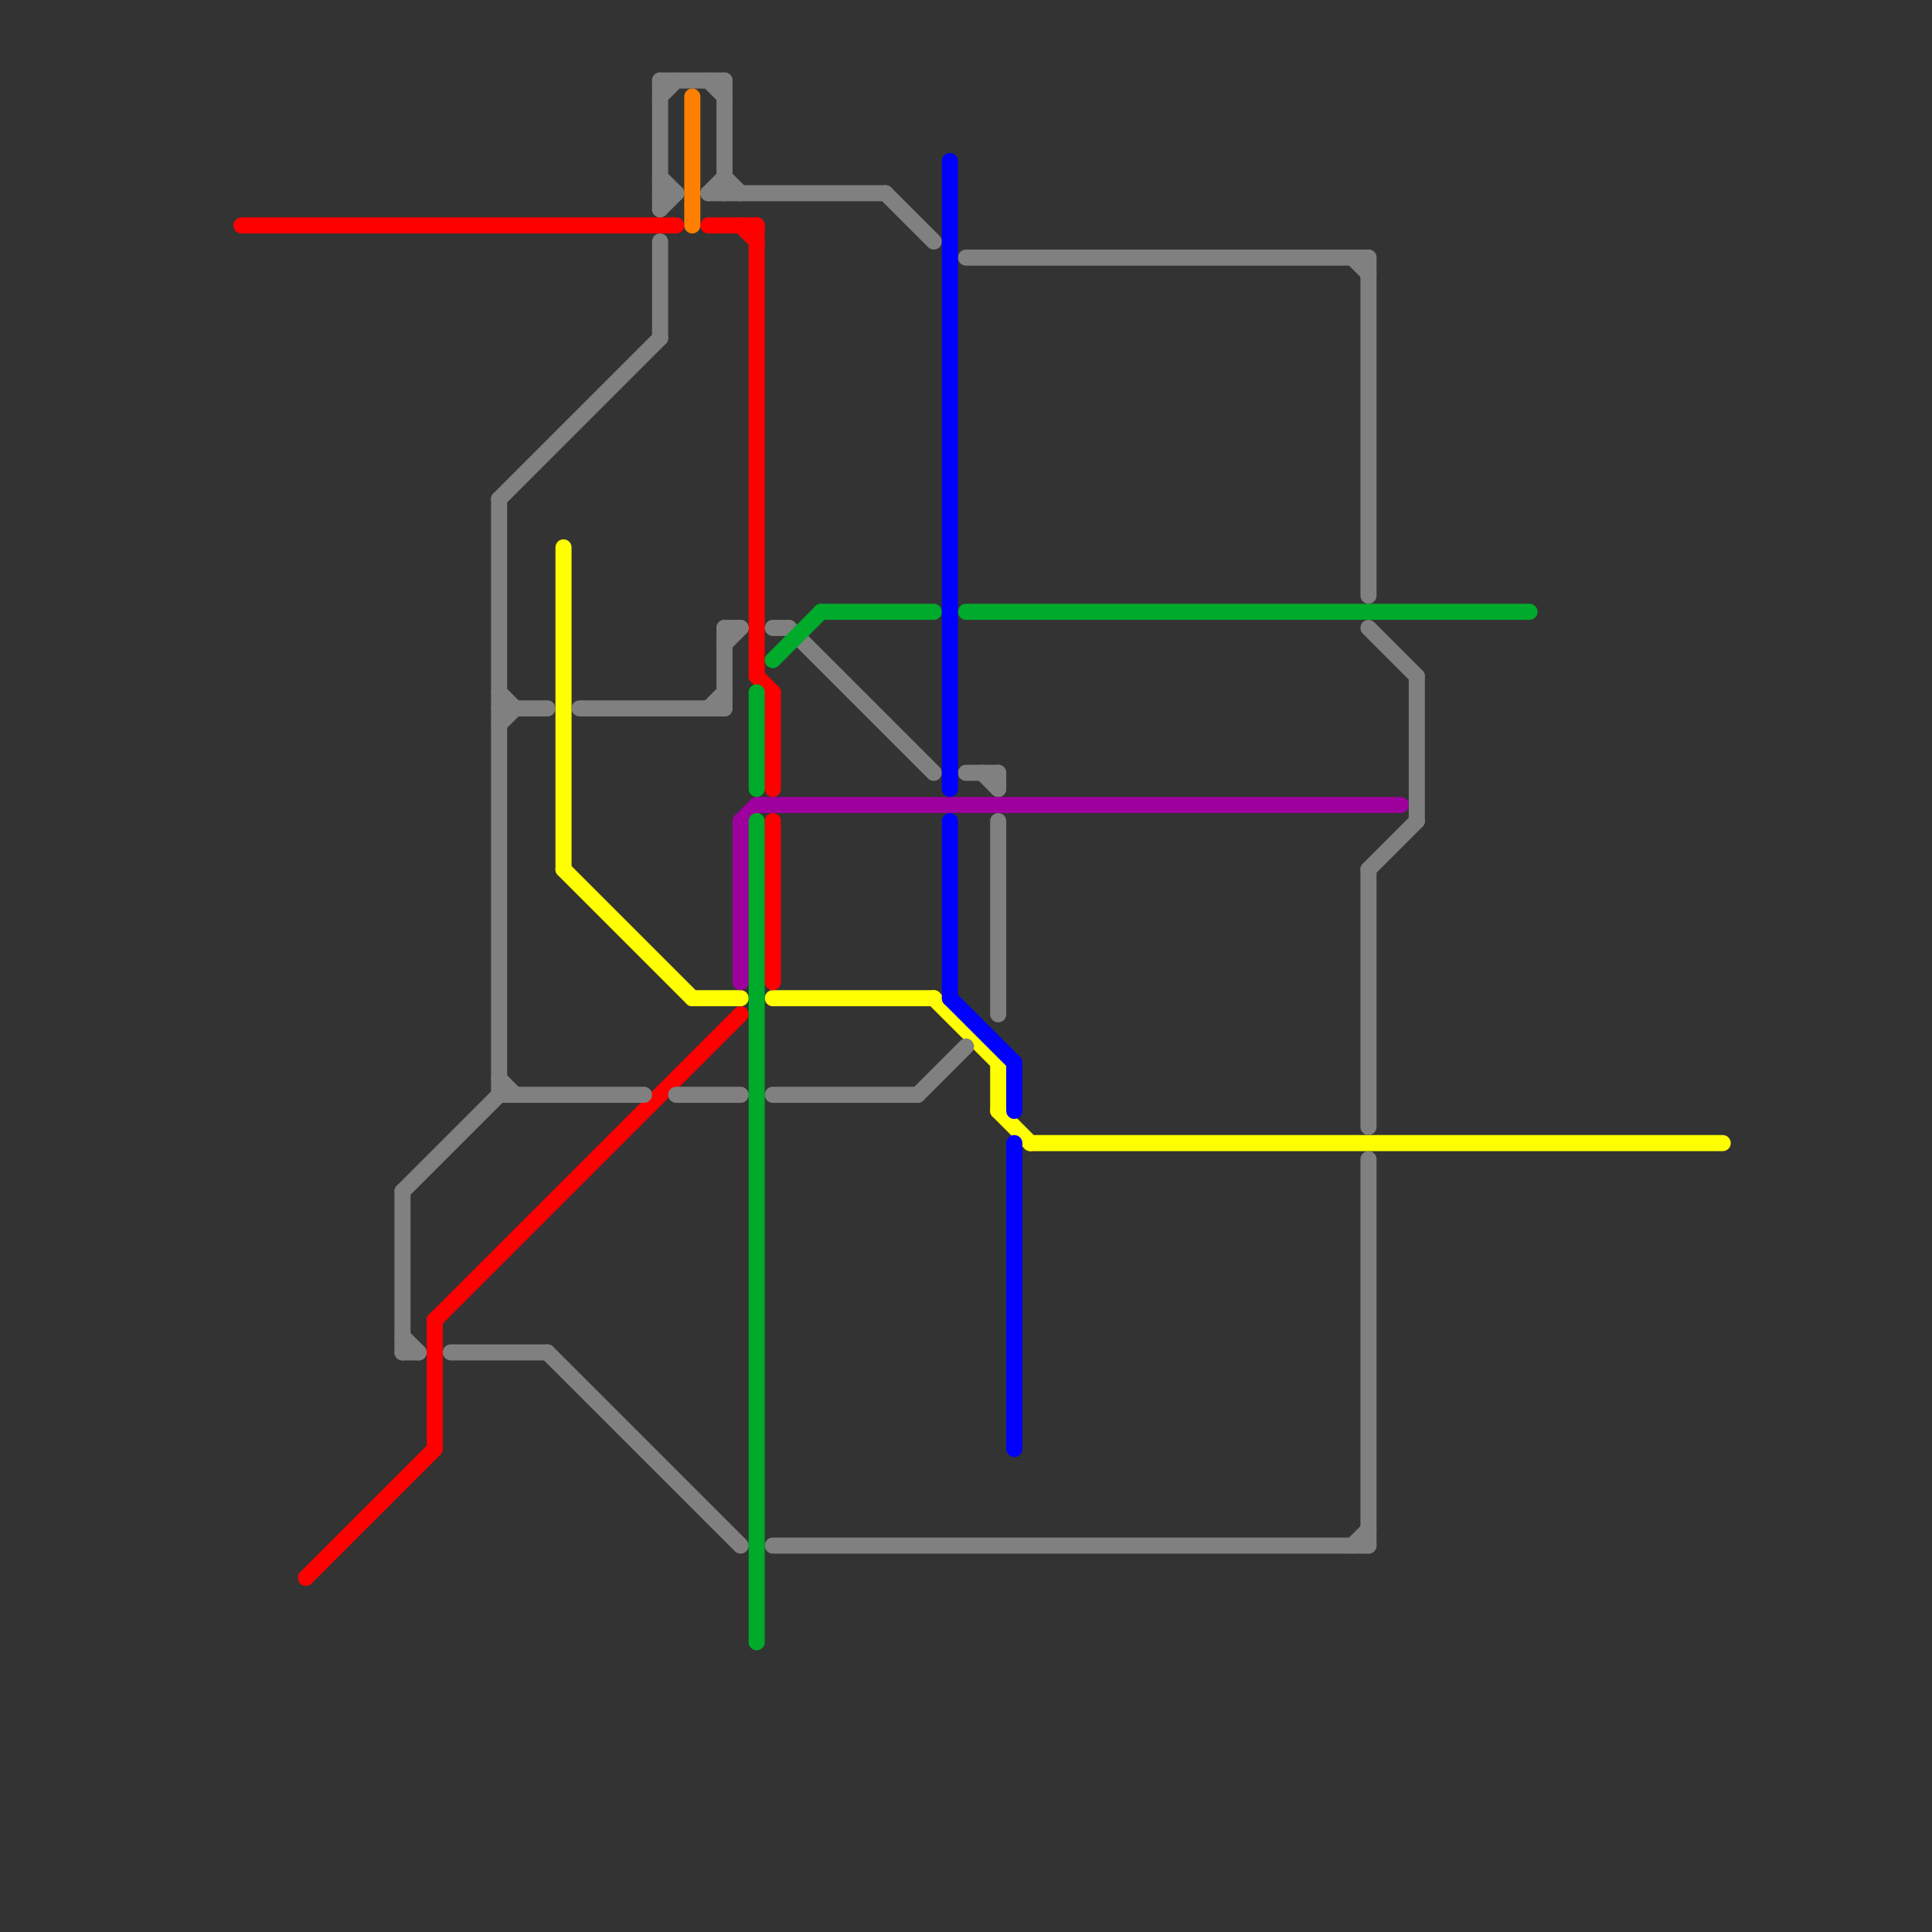 
<svg version="1.1" xmlns="http://www.w3.org/2000/svg" viewBox="0 0 120 120">
<rect x="0" y="0" width="120" height="120" fill="#333333" stroke="none"/>
<style>text { font: 1px Helvetica; font-weight: 600; white-space: pre; dominant-baseline: central; } line { stroke-width: 1; fill: none; stroke-linecap: round; stroke-linejoin: round; } .c0 { stroke: #ffff02 } .c1 { stroke: #ff0000 } .c2 { stroke: #808080 } .c3 { stroke: #ff8000 } .c4 { stroke: #9d009d } .c5 { stroke: #00aa2b } .c6 { stroke: #0000ff }</style><defs><g id="wm-xf"><circle r="1.2" fill="#000"/><circle r="0.9" fill="#fff"/><circle r="0.6" fill="#000"/><circle r="0.3" fill="#fff"/></g><g id="wm"><circle r="0.6" fill="#000"/><circle r="0.3" fill="#fff"/></g></defs><line class="c0" x1="58" y1="62" x2="62" y2="66"/><line class="c0" x1="35" y1="34" x2="35" y2="54"/><line class="c0" x1="43" y1="62" x2="46" y2="62"/><line class="c0" x1="62" y1="66" x2="62" y2="69"/><line class="c0" x1="48" y1="62" x2="58" y2="62"/><line class="c0" x1="64" y1="71" x2="107" y2="71"/><line class="c0" x1="35" y1="54" x2="43" y2="62"/><line class="c0" x1="62" y1="69" x2="64" y2="71"/><line class="c1" x1="47" y1="14" x2="47" y2="42"/><line class="c1" x1="48" y1="51" x2="48" y2="61"/><line class="c1" x1="27" y1="82" x2="46" y2="63"/><line class="c1" x1="47" y1="42" x2="48" y2="43"/><line class="c1" x1="48" y1="43" x2="48" y2="49"/><line class="c1" x1="19" y1="98" x2="27" y2="90"/><line class="c1" x1="46" y1="14" x2="47" y2="15"/><line class="c1" x1="15" y1="14" x2="42" y2="14"/><line class="c1" x1="44" y1="14" x2="47" y2="14"/><line class="c1" x1="27" y1="82" x2="27" y2="90"/><line class="c2" x1="31" y1="44" x2="34" y2="44"/><line class="c2" x1="42" y1="68" x2="46" y2="68"/><line class="c2" x1="44" y1="12" x2="55" y2="12"/><line class="c2" x1="85" y1="39" x2="88" y2="42"/><line class="c2" x1="41" y1="13" x2="42" y2="12"/><line class="c2" x1="57" y1="68" x2="60" y2="65"/><line class="c2" x1="31" y1="68" x2="40" y2="68"/><line class="c2" x1="60" y1="16" x2="85" y2="16"/><line class="c2" x1="34" y1="84" x2="46" y2="96"/><line class="c2" x1="44" y1="44" x2="45" y2="43"/><line class="c2" x1="62" y1="48" x2="62" y2="49"/><line class="c2" x1="28" y1="84" x2="34" y2="84"/><line class="c2" x1="60" y1="48" x2="62" y2="48"/><line class="c2" x1="31" y1="31" x2="41" y2="21"/><line class="c2" x1="45" y1="39" x2="45" y2="44"/><line class="c2" x1="48" y1="39" x2="49" y2="39"/><line class="c2" x1="25" y1="83" x2="26" y2="84"/><line class="c2" x1="41" y1="5" x2="45" y2="5"/><line class="c2" x1="55" y1="12" x2="58" y2="15"/><line class="c2" x1="25" y1="84" x2="26" y2="84"/><line class="c2" x1="48" y1="96" x2="85" y2="96"/><line class="c2" x1="31" y1="31" x2="31" y2="68"/><line class="c2" x1="25" y1="74" x2="25" y2="84"/><line class="c2" x1="31" y1="43" x2="32" y2="44"/><line class="c2" x1="45" y1="39" x2="46" y2="39"/><line class="c2" x1="85" y1="54" x2="88" y2="51"/><line class="c2" x1="85" y1="54" x2="85" y2="70"/><line class="c2" x1="41" y1="5" x2="41" y2="13"/><line class="c2" x1="45" y1="40" x2="46" y2="39"/><line class="c2" x1="85" y1="16" x2="85" y2="37"/><line class="c2" x1="31" y1="45" x2="32" y2="44"/><line class="c2" x1="41" y1="12" x2="42" y2="12"/><line class="c2" x1="88" y1="42" x2="88" y2="51"/><line class="c2" x1="48" y1="68" x2="57" y2="68"/><line class="c2" x1="45" y1="5" x2="45" y2="12"/><line class="c2" x1="84" y1="96" x2="85" y2="95"/><line class="c2" x1="31" y1="67" x2="32" y2="68"/><line class="c2" x1="84" y1="16" x2="85" y2="17"/><line class="c2" x1="41" y1="6" x2="42" y2="5"/><line class="c2" x1="49" y1="39" x2="58" y2="48"/><line class="c2" x1="41" y1="15" x2="41" y2="21"/><line class="c2" x1="61" y1="48" x2="62" y2="49"/><line class="c2" x1="45" y1="11" x2="46" y2="12"/><line class="c2" x1="44" y1="12" x2="45" y2="11"/><line class="c2" x1="62" y1="51" x2="62" y2="63"/><line class="c2" x1="41" y1="11" x2="42" y2="12"/><line class="c2" x1="25" y1="74" x2="31" y2="68"/><line class="c2" x1="44" y1="5" x2="45" y2="6"/><line class="c2" x1="85" y1="72" x2="85" y2="96"/><line class="c2" x1="36" y1="44" x2="45" y2="44"/><line class="c3" x1="43" y1="6" x2="43" y2="14"/><line class="c4" x1="47" y1="50" x2="87" y2="50"/><line class="c4" x1="46" y1="51" x2="46" y2="61"/><line class="c4" x1="46" y1="51" x2="47" y2="50"/><line class="c5" x1="48" y1="41" x2="51" y2="38"/><line class="c5" x1="47" y1="51" x2="47" y2="102"/><line class="c5" x1="47" y1="43" x2="47" y2="49"/><line class="c5" x1="60" y1="38" x2="95" y2="38"/><line class="c5" x1="51" y1="38" x2="58" y2="38"/><line class="c6" x1="63" y1="66" x2="63" y2="69"/><line class="c6" x1="63" y1="71" x2="63" y2="90"/><line class="c6" x1="59" y1="51" x2="59" y2="62"/><line class="c6" x1="59" y1="62" x2="63" y2="66"/><line class="c6" x1="59" y1="10" x2="59" y2="49"/>
</svg>
